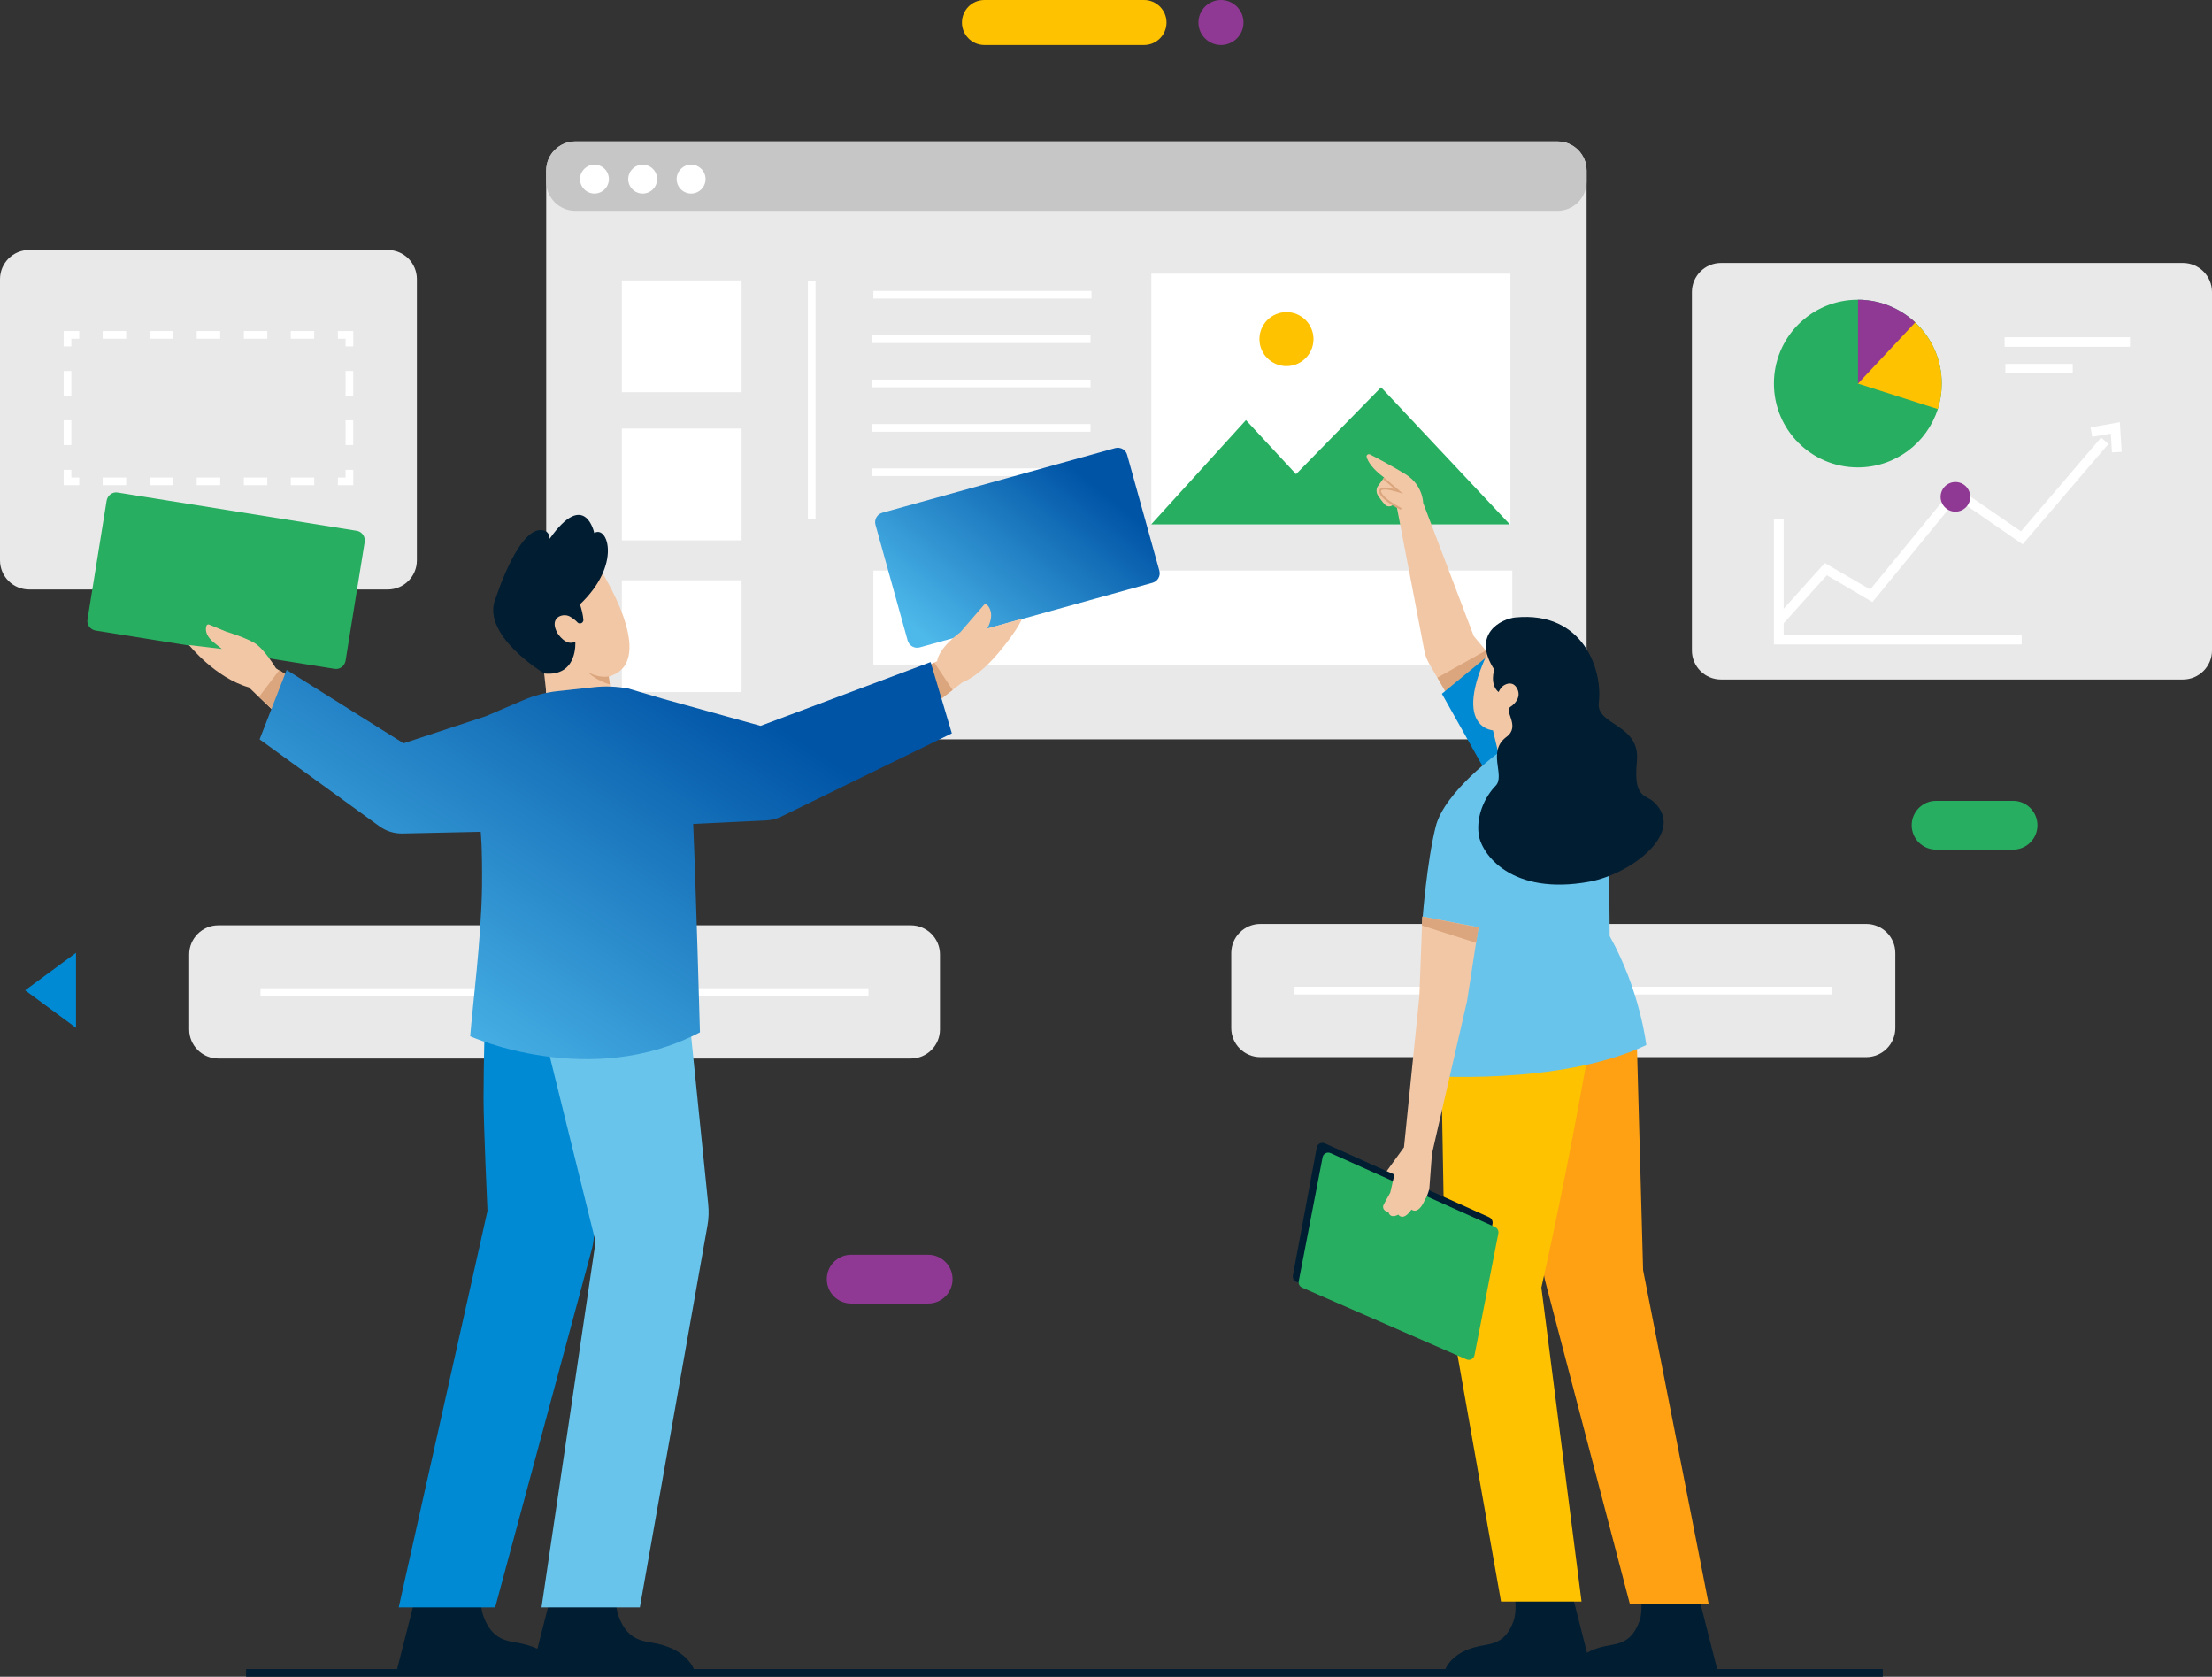 <svg width="380" height="288" viewBox="0 0 380 288" fill="none" xmlns="http://www.w3.org/2000/svg">
<rect x="0" y="0" width="380" height="288" fill="#333333" stroke="none"/>
<g clipPath="url(#clip0)">
<path d="M196.531 0H169.116C166.981 0 165.25 1.731 165.25 3.866C165.25 6.001 166.981 7.732 169.116 7.732H196.531C198.666 7.732 200.396 6.001 200.396 3.866C200.396 1.731 198.666 0 196.531 0Z" fill="#FFC200"/>
<path d="M209.748 7.732C211.885 7.732 213.618 6.001 213.618 3.866C213.618 1.731 211.885 0 209.748 0C207.611 0 205.879 1.731 205.879 3.866C205.879 6.001 207.611 7.732 209.748 7.732Z" fill="#8F3994"/>
<path d="M159.451 215.517H146.223C143.91 215.517 142.035 217.392 142.035 219.705C142.035 222.017 143.91 223.892 146.223 223.892H159.451C161.764 223.892 163.639 222.017 163.639 219.705C163.639 217.392 161.764 215.517 159.451 215.517Z" fill="#8F3994"/>
<path d="M345.826 137.557H332.598C330.285 137.557 328.41 139.432 328.41 141.745C328.41 144.057 330.285 145.932 332.598 145.932H345.826C348.139 145.932 350.014 144.057 350.014 141.745C350.014 139.432 348.139 137.557 345.826 137.557Z" fill="#27AE60"/>
<path d="M13.059 176.537L4.32 170.094L13.059 163.651V176.537Z" fill="#008AD3"/>
<path d="M66.615 42.942H5C2.239 42.942 0 45.181 0 47.942V96.251C0 99.012 2.239 101.251 5 101.251H66.615C69.376 101.251 71.615 99.012 71.615 96.251V47.942C71.615 45.181 69.376 42.942 66.615 42.942Z" fill="#E9E9E9"/>
<path d="M12.256 59.5H10.934V56.858H13.61V58.179H12.256V59.5Z" fill="white"/>
<path d="M53.98 58.179H49.95V56.858H53.98V58.179ZM45.919 58.179H41.888V56.858H45.919V58.179ZM37.826 58.179H33.795V56.858H37.826V58.179ZM29.765 58.179H25.734V56.858H29.765V58.179ZM21.671 58.179H17.641V56.858H21.671V58.179Z" fill="white"/>
<path d="M60.687 59.5H59.365V58.179H58.043V56.858H60.687V59.5Z" fill="white"/>
<path d="M60.685 76.444H59.363V72.192H60.685V76.444ZM60.685 67.972H59.363V63.719H60.685V67.972Z" fill="white"/>
<path d="M60.687 83.339H58.043V82.018H59.365V80.697H60.687V83.339Z" fill="white"/>
<path d="M53.98 83.338H49.95V82.017H53.98V83.338ZM45.919 83.338H41.888V82.017H45.919V83.338ZM37.826 83.338H33.795V82.017H37.826V83.338ZM29.765 83.338H25.734V82.017H29.765V83.338ZM21.671 83.338H17.641V82.017H21.671V83.338Z" fill="white"/>
<path d="M13.61 83.339H10.934V80.697H12.256V82.018H13.61V83.339Z" fill="white"/>
<path d="M12.256 76.445H10.934V72.192H12.256V76.445ZM12.256 67.972H10.934V63.72H12.256V67.972Z" fill="white"/>
<path d="M37.499 181.808L156.477 181.808C159.238 181.808 161.477 179.569 161.477 176.808V163.935C161.477 161.174 159.238 158.935 156.477 158.935H37.499C34.738 158.935 32.499 161.174 32.499 163.935V176.808C32.499 179.569 34.738 181.808 37.499 181.808Z" fill="#E9E9E9"/>
<path d="M149.193 169.739H44.754V171.06H149.193V169.739Z" fill="white"/>
<path d="M216.517 181.569H320.598C323.359 181.569 325.598 179.331 325.598 176.569V163.697C325.598 160.935 323.359 158.697 320.598 158.697H216.517C213.756 158.697 211.517 160.935 211.517 163.697V176.569C211.517 179.331 213.756 181.569 216.517 181.569Z" fill="#E9E9E9"/>
<path d="M314.771 169.482H222.391V170.803H314.771V169.482Z" fill="white"/>
<path d="M267.563 24.29H98.832C96.071 24.29 93.832 26.529 93.832 29.29V121.991C93.832 124.752 96.071 126.991 98.832 126.991H267.563C270.324 126.991 272.563 124.752 272.563 121.991V29.29C272.563 26.529 270.324 24.29 267.563 24.29Z" fill="#E9E9E9"/>
<path d="M267.563 24.29H98.832C96.071 24.29 93.832 26.529 93.832 29.29V31.209C93.832 33.971 96.071 36.209 98.832 36.209H267.563C270.324 36.209 272.563 33.971 272.563 31.209V29.29C272.563 26.529 270.324 24.29 267.563 24.29Z" fill="#C6C6C6"/>
<path d="M259.473 47.002H197.789V90.073H259.473V47.002Z" fill="white"/>
<path d="M197.789 90.04V90.072H259.376L237.256 66.523L222.649 81.439L214.04 72.161L197.789 90.04Z" fill="#27AE60"/>
<path d="M221.003 62.883C223.567 62.883 225.646 60.806 225.646 58.244C225.646 55.682 223.567 53.605 221.003 53.605C218.438 53.605 216.359 55.682 216.359 58.244C216.359 60.806 218.438 62.883 221.003 62.883Z" fill="#FFC200"/>
<path d="M118.725 33.246C120.096 33.246 121.208 32.136 121.208 30.766C121.208 29.396 120.096 28.285 118.725 28.285C117.354 28.285 116.242 29.396 116.242 30.766C116.242 32.136 117.354 33.246 118.725 33.246Z" fill="white"/>
<path d="M110.405 33.246C111.776 33.246 112.887 32.136 112.887 30.766C112.887 29.396 111.776 28.285 110.405 28.285C109.033 28.285 107.922 29.396 107.922 30.766C107.922 32.136 109.033 33.246 110.405 33.246Z" fill="white"/>
<path d="M102.12 33.246C103.491 33.246 104.602 32.136 104.602 30.766C104.602 29.396 103.491 28.285 102.12 28.285C100.748 28.285 99.637 29.396 99.637 30.766C99.637 32.136 100.748 33.246 102.12 33.246Z" fill="white"/>
<path d="M187.503 49.965H150.035V51.286H187.503V49.965Z" fill="white"/>
<path d="M187.343 57.601H149.875V58.921H187.343V57.601Z" fill="white"/>
<path d="M187.343 65.203H149.875V66.524H187.343V65.203Z" fill="white"/>
<path d="M187.343 72.838H149.875V74.159H187.343V72.838Z" fill="white"/>
<path d="M187.343 80.44H149.875V81.761H187.343V80.44Z" fill="white"/>
<path d="M259.795 97.997H150.035V114.233H259.795V97.997Z" fill="white"/>
<path d="M140.103 48.322H138.781V89.074H140.103V48.322Z" fill="white"/>
<path d="M127.4 48.161H106.828V67.361H127.4V48.161Z" fill="white"/>
<path d="M127.4 73.61H106.828V92.81H127.4V73.61Z" fill="white"/>
<path d="M127.4 99.673H106.828V118.873H127.4V99.673Z" fill="white"/>
<path d="M375.001 45.165H295.652C292.891 45.165 290.652 47.404 290.652 50.165V111.714C290.652 114.475 292.891 116.714 295.652 116.714H375.001C377.763 116.714 380.001 114.475 380.001 111.714V50.165C380.001 47.404 377.763 45.165 375.001 45.165Z" fill="#E9E9E9"/>
<path d="M362.813 77.702L362.619 74.481L359.427 75.028L359.137 73.418L364.167 72.516L364.489 77.606L362.813 77.702Z" fill="white"/>
<path d="M333.569 65.879C333.569 67.394 333.343 68.876 332.892 70.261C331.054 76.059 325.604 80.279 319.155 80.279C311.191 80.279 304.742 73.837 304.742 65.879C304.742 57.922 311.191 51.48 319.155 51.48C322.412 51.48 325.411 52.575 327.829 54.379C328.216 54.669 328.603 54.991 328.99 55.345C331.827 57.987 333.569 61.724 333.569 65.879Z" fill="#27AE60"/>
<path d="M333.569 65.88C333.569 67.394 333.344 68.876 332.892 70.261L319.156 65.88L327.83 54.411C328.217 54.701 328.604 55.023 328.991 55.378C331.828 57.987 333.569 61.724 333.569 65.88Z" fill="#FFC200"/>
<path d="M365.91 57.922H344.371V59.565H365.91V57.922Z" fill="white"/>
<path d="M356.076 62.497H344.5V64.14H356.076V62.497Z" fill="white"/>
<path d="M347.305 110.69H304.742V89.139H306.419V109.047H347.305V110.69Z" fill="white"/>
<path d="M306.194 107.308L304.969 106.18L313.481 96.709L321.284 101.251L335.859 83.469L347.177 91.265L360.945 75.157L362.203 76.252L347.467 93.487L336.181 85.692L321.671 103.41L313.836 98.803L306.194 107.308Z" fill="white"/>
<path d="M329.022 55.377L319.188 65.879V51.48C322.992 51.48 326.442 52.961 329.022 55.377Z" fill="#8F3994"/>
<path d="M335.922 87.882C337.329 87.882 338.47 86.743 338.47 85.337C338.47 83.931 337.329 82.792 335.922 82.792C334.515 82.792 333.375 83.931 333.375 85.337C333.375 86.743 334.515 87.882 335.922 87.882Z" fill="#8F3994"/>
<path d="M295.072 287H269.824C269.824 287 270.663 283.811 275.725 282.748C277.821 282.297 280.239 282.394 281.658 278.399C282.722 275.371 280.916 269.443 280.916 269.443H290.59L295.072 287Z" fill="#001D32"/>
<path d="M273.435 287H248.188C248.188 287 249.026 283.811 254.088 282.748C256.184 282.297 258.602 282.394 260.021 278.399C261.085 275.371 259.28 269.443 259.28 269.443H268.953L273.435 287Z" fill="#001D32"/>
<path d="M258.828 115.972L251.38 124.058L246.93 116.423L245.544 114.04C245.124 113.299 244.802 112.525 244.673 111.688L239.933 86.947C239.933 86.947 239.772 86.85 239.417 86.625L239.256 86.754C238.869 87.076 238.289 87.044 237.934 86.689C237.418 86.142 236.999 85.529 236.709 85.079C236.418 84.627 236.418 84.048 236.644 83.597L237.773 82.018C235.709 80.504 235 79.248 234.774 78.507C234.677 78.184 235.032 77.895 235.354 78.056C236.58 78.668 239.224 80.085 241.481 81.47C244.48 83.339 244.48 86.367 244.48 86.367L253.186 109.272L255.314 111.817L258.828 115.972Z" fill="#F2C7A6"/>
<path d="M258.828 115.972L251.379 124.058L246.93 116.391L255.281 111.72L258.828 115.972Z" fill="#DBA67D"/>
<path d="M259.277 182.303L265.243 218.995C265.307 219.479 265.436 219.994 265.565 220.477L279.978 275.436H293.521L282.268 218.158L281.139 177.052L259.277 182.303Z" fill="#FFA113"/>
<path d="M272.789 181.014C272.789 181.014 269.436 200.536 264.793 221.153L271.693 275.081H257.86L248.413 221.604C248.316 221.057 248.251 220.477 248.251 219.929L247.574 182.173L272.789 181.014Z" fill="#FFC200"/>
<path d="M255.829 133.626L247.703 119.162L256.151 112.203L266.985 124.284L255.829 133.626Z" fill="#008AD3"/>
<path d="M255.828 209.073L227.582 196.38C226.97 196.123 226.293 196.477 226.196 197.154L222.101 219.092C222.036 219.543 222.262 219.962 222.681 220.155L250.927 232.493C251.54 232.751 252.217 232.364 252.314 231.72L256.409 210.136C256.473 209.685 256.215 209.266 255.828 209.073Z" fill="#001D32"/>
<path d="M257.571 129.181C257.571 129.181 248.155 135.946 246.64 141.97C245.124 147.994 244.383 157.755 244.383 157.755L251.154 159.269L244.415 184.751C244.415 184.751 267.76 186.62 282.818 179.5C282.818 179.5 281.786 170.19 276.53 160.783L276.369 140.842L272.984 129.181H257.571Z" fill="#68C4EB"/>
<path d="M256.828 210.749L228.582 198.056C227.97 197.798 227.292 198.153 227.196 198.829L223.101 220.091C223.036 220.542 223.262 220.961 223.681 221.154L251.927 233.492C252.54 233.75 253.217 233.363 253.314 232.719L257.409 211.812C257.473 211.361 257.215 210.91 256.828 210.749Z" fill="#27AE60"/>
<path d="M258.601 134.399L256.473 125.443C256.473 125.443 248.186 125.024 257.537 108.305L270.499 114.748L269.113 133.432L258.601 134.399Z" fill="#F2C7A6"/>
<path d="M284.074 137.717C282.72 136.461 280.559 137.137 281.204 130.791C281.849 124.251 274.143 124.702 274.659 120.643C275.336 115.167 272.047 104.922 260.342 106.05C257.924 106.275 252.732 108.885 256.698 115.005C256.698 115.005 255.86 117.55 257.44 118.871C257.44 118.871 257.762 118.098 258.311 117.744C258.891 117.357 259.923 117.067 260.568 118.163C261.438 119.612 260.278 120.901 259.504 121.384C258.278 122.157 261.277 124.734 258.794 126.571C255.376 129.116 258.665 133.207 256.924 134.979C255.183 136.75 253.571 140.004 254.022 143.322C254.474 146.705 259.665 153.889 273.046 151.44C280.237 150.12 289.749 142.903 284.074 137.717Z" fill="#001D32"/>
<path d="M240.61 87.558C238.386 86.463 236.902 85.175 236.902 84.369C236.902 84.144 236.999 83.983 237.225 83.854C237.741 83.596 238.869 83.822 239.611 84.015L237.547 82.275L237.773 82.018L241.062 84.82L240.256 84.562C239.643 84.369 237.934 83.886 237.386 84.176C237.289 84.208 237.257 84.273 237.257 84.369C237.257 84.82 238.192 85.948 240.772 87.269L240.61 87.558Z" fill="#DBA67D"/>
<path d="M244.351 157.433L244.286 158.979L243.835 171.092L241.191 197.057L238.224 201.148L239.546 201.728L238.837 204.821L237.708 206.882C237.386 207.462 237.837 208.139 238.482 208.106H238.514C238.514 208.106 238.643 209.427 240.223 208.622C240.223 208.622 240.997 209.878 242.48 207.752C242.48 207.752 243.609 208.783 244.77 206.109C245.125 205.561 245.35 204.917 245.544 204.176L245.995 198.184L252.025 171.929L253.573 161.91L253.992 159.269L244.351 157.433Z" fill="#F2C7A6"/>
<path d="M253.991 159.301L253.604 161.943L244.285 158.979L244.35 157.433L253.991 159.301Z" fill="#DBA67D"/>
<path d="M68.137 287.002H96.093C96.093 287.002 95.19 283.49 89.579 282.298C87.258 281.815 84.581 281.912 83.001 277.466C81.808 274.116 83.808 267.544 83.808 267.544H73.102L68.137 287.002Z" fill="#001D32"/>
<path d="M91.352 287.002H119.307C119.307 287.002 118.405 283.49 112.794 282.298C110.472 281.815 107.796 281.912 106.216 277.466C105.023 274.116 107.022 267.544 107.022 267.544H96.317L91.352 287.002Z" fill="#001D32"/>
<path d="M61.267 91.168L20.22 84.596C19.317 84.435 18.479 85.079 18.318 85.981L15.029 106.405C14.867 107.307 15.512 108.145 16.415 108.306L57.462 114.878C58.365 115.039 59.203 114.394 59.365 113.492L62.654 93.068C62.783 92.166 62.17 91.296 61.267 91.168Z" fill="#27AE60"/>
<path d="M53.045 118.389L50.046 125.025L44.468 119.71L42.759 118.067C36.955 116.424 32.473 110.787 32.473 110.787L38.115 111.463L36.471 110.142C35.181 108.95 35.31 107.952 35.471 107.468C35.536 107.275 35.762 107.211 35.923 107.275L38.792 108.467C38.792 108.467 42.114 109.466 43.758 110.464C45.403 111.463 47.402 114.781 47.402 114.781L47.982 115.168L53.045 118.389Z" fill="#F2C7A6"/>
<path d="M191.597 76.961L151.55 88.075C150.679 88.333 150.163 89.235 150.389 90.105L155.935 110.046C156.193 110.915 157.096 111.431 157.966 111.205L198.014 100.091C198.884 99.834 199.4 98.932 199.175 98.062L193.629 78.121C193.403 77.251 192.5 76.736 191.597 76.961Z" fill="url(#paint0_linear)"/>
<path d="M175.575 106.277C175.575 106.277 174.898 108.113 171.577 112.076C170.287 113.59 168.062 116.07 165.289 117.23L163.612 118.519L162.903 119.066L159.969 121.354L158.324 114.878L160.517 113.783L161 113.558C161 113.558 161 111.56 164.967 108.597L169.029 103.893C169.158 103.732 169.416 103.732 169.578 103.893C170.061 104.376 170.835 105.633 169.61 107.952L175.575 106.277Z" fill="#F2C7A6"/>
<path d="M104.797 116.134C104.733 116.166 104.636 116.166 104.571 116.198L104.765 117.519L105.571 123.124L94.35 123.575L91.996 102.217L102.959 97.546C102.959 97.546 113.277 113.428 104.797 116.134Z" fill="#F2C7A6"/>
<path d="M85.258 102.475C85.258 102.475 89.417 89.46 93.673 91.2C93.673 91.2 94.48 91.554 94.415 92.553C100.509 83.919 102.089 91.554 102.089 91.554C104.379 90.137 106.861 96.934 99.639 103.796C99.961 104.827 100.155 105.664 100.219 106.437C100.251 106.663 100.122 106.856 99.961 106.985C99.703 107.146 99.381 107.114 99.187 106.888C98.929 106.598 98.51 106.244 97.897 105.89C97.188 105.503 96.156 105.632 95.64 106.212C95.221 106.695 95.06 107.468 95.769 108.757C95.769 108.757 97.22 111.109 98.832 110.206C98.832 110.206 99.316 116.263 93.48 115.683C93.48 115.619 82.194 108.918 85.258 102.475Z" fill="#001D32"/>
<path d="M163.645 118.518L162.935 119.065L160.001 121.353L158.324 114.91L160.517 113.814L163.645 118.518Z" fill="#DBA67D"/>
<path d="M53.045 118.389L50.078 124.993L44.5 119.678L47.982 115.104L53.045 118.389Z" fill="#DBA67D"/>
<path d="M83.389 171.705C83.389 171.705 83.067 181.982 83.067 188.586C83.067 193.257 83.744 207.979 83.744 207.979L68.492 276.081H85.066L101.672 214.551C101.865 213.81 101.994 213.069 102.026 212.328L104.606 172.543L83.389 171.705Z" fill="#008AD3"/>
<path d="M93.027 175.699L102.314 213.294L93.027 276.08H109.923L121.531 210.523C121.757 209.299 121.789 208.043 121.66 206.786L118.21 172.864L93.027 175.699Z" fill="#68C4EB"/>
<path d="M49.241 115.072L44.598 126.991L65.202 141.939C66.363 142.776 67.749 143.195 69.168 143.163L82.582 142.873C82.582 142.873 82.872 145.354 82.807 152.248C82.678 161.332 81.163 172.897 80.776 177.987C80.776 177.987 101.348 187.265 120.243 177.311C120.243 177.311 119.566 152.795 119.082 141.52L131.657 140.908C132.528 140.876 133.399 140.65 134.205 140.264L163.515 125.96L159.871 113.719L130.658 124.672L113.923 120.033L107.926 118.261C105.959 117.907 103.992 117.81 102.025 118.036L95.769 118.712C93.738 118.938 91.771 119.453 89.901 120.258L83.42 123.029L69.329 127.668L49.241 115.072Z" fill="url(#paint1_linear)"/>
<path d="M104.572 116.231L104.766 117.552C102.38 116.908 100.961 115.426 100.961 115.426C102.767 116.424 104.024 116.263 104.798 116.167C104.734 116.167 104.669 116.199 104.572 116.231Z" fill="#DBA67D"/>
<path d="M323.444 286.68H42.273V288H323.444V286.68Z" fill="#001D32"/>
</g>
<defs>
<linearGradient id="paint0_linear" x1="189.871" y1="84.688" x2="165.529" y2="114.758" gradientUnits="userSpaceOnUse">
<stop stop-color="#0054A6"/>
<stop offset="1" stop-color="#4DB8EA"/>
</linearGradient>
<linearGradient id="paint1_linear" x1="140.757" y1="129.165" x2="95.303" y2="197.954" gradientUnits="userSpaceOnUse">
<stop stop-color="#0054A6"/>
<stop offset="1" stop-color="#4DB8EA"/>
</linearGradient>
<clipPath id="clip0">
<rect width="380.001" height="288" fill="white"/>
</clipPath>
</defs>
</svg>
